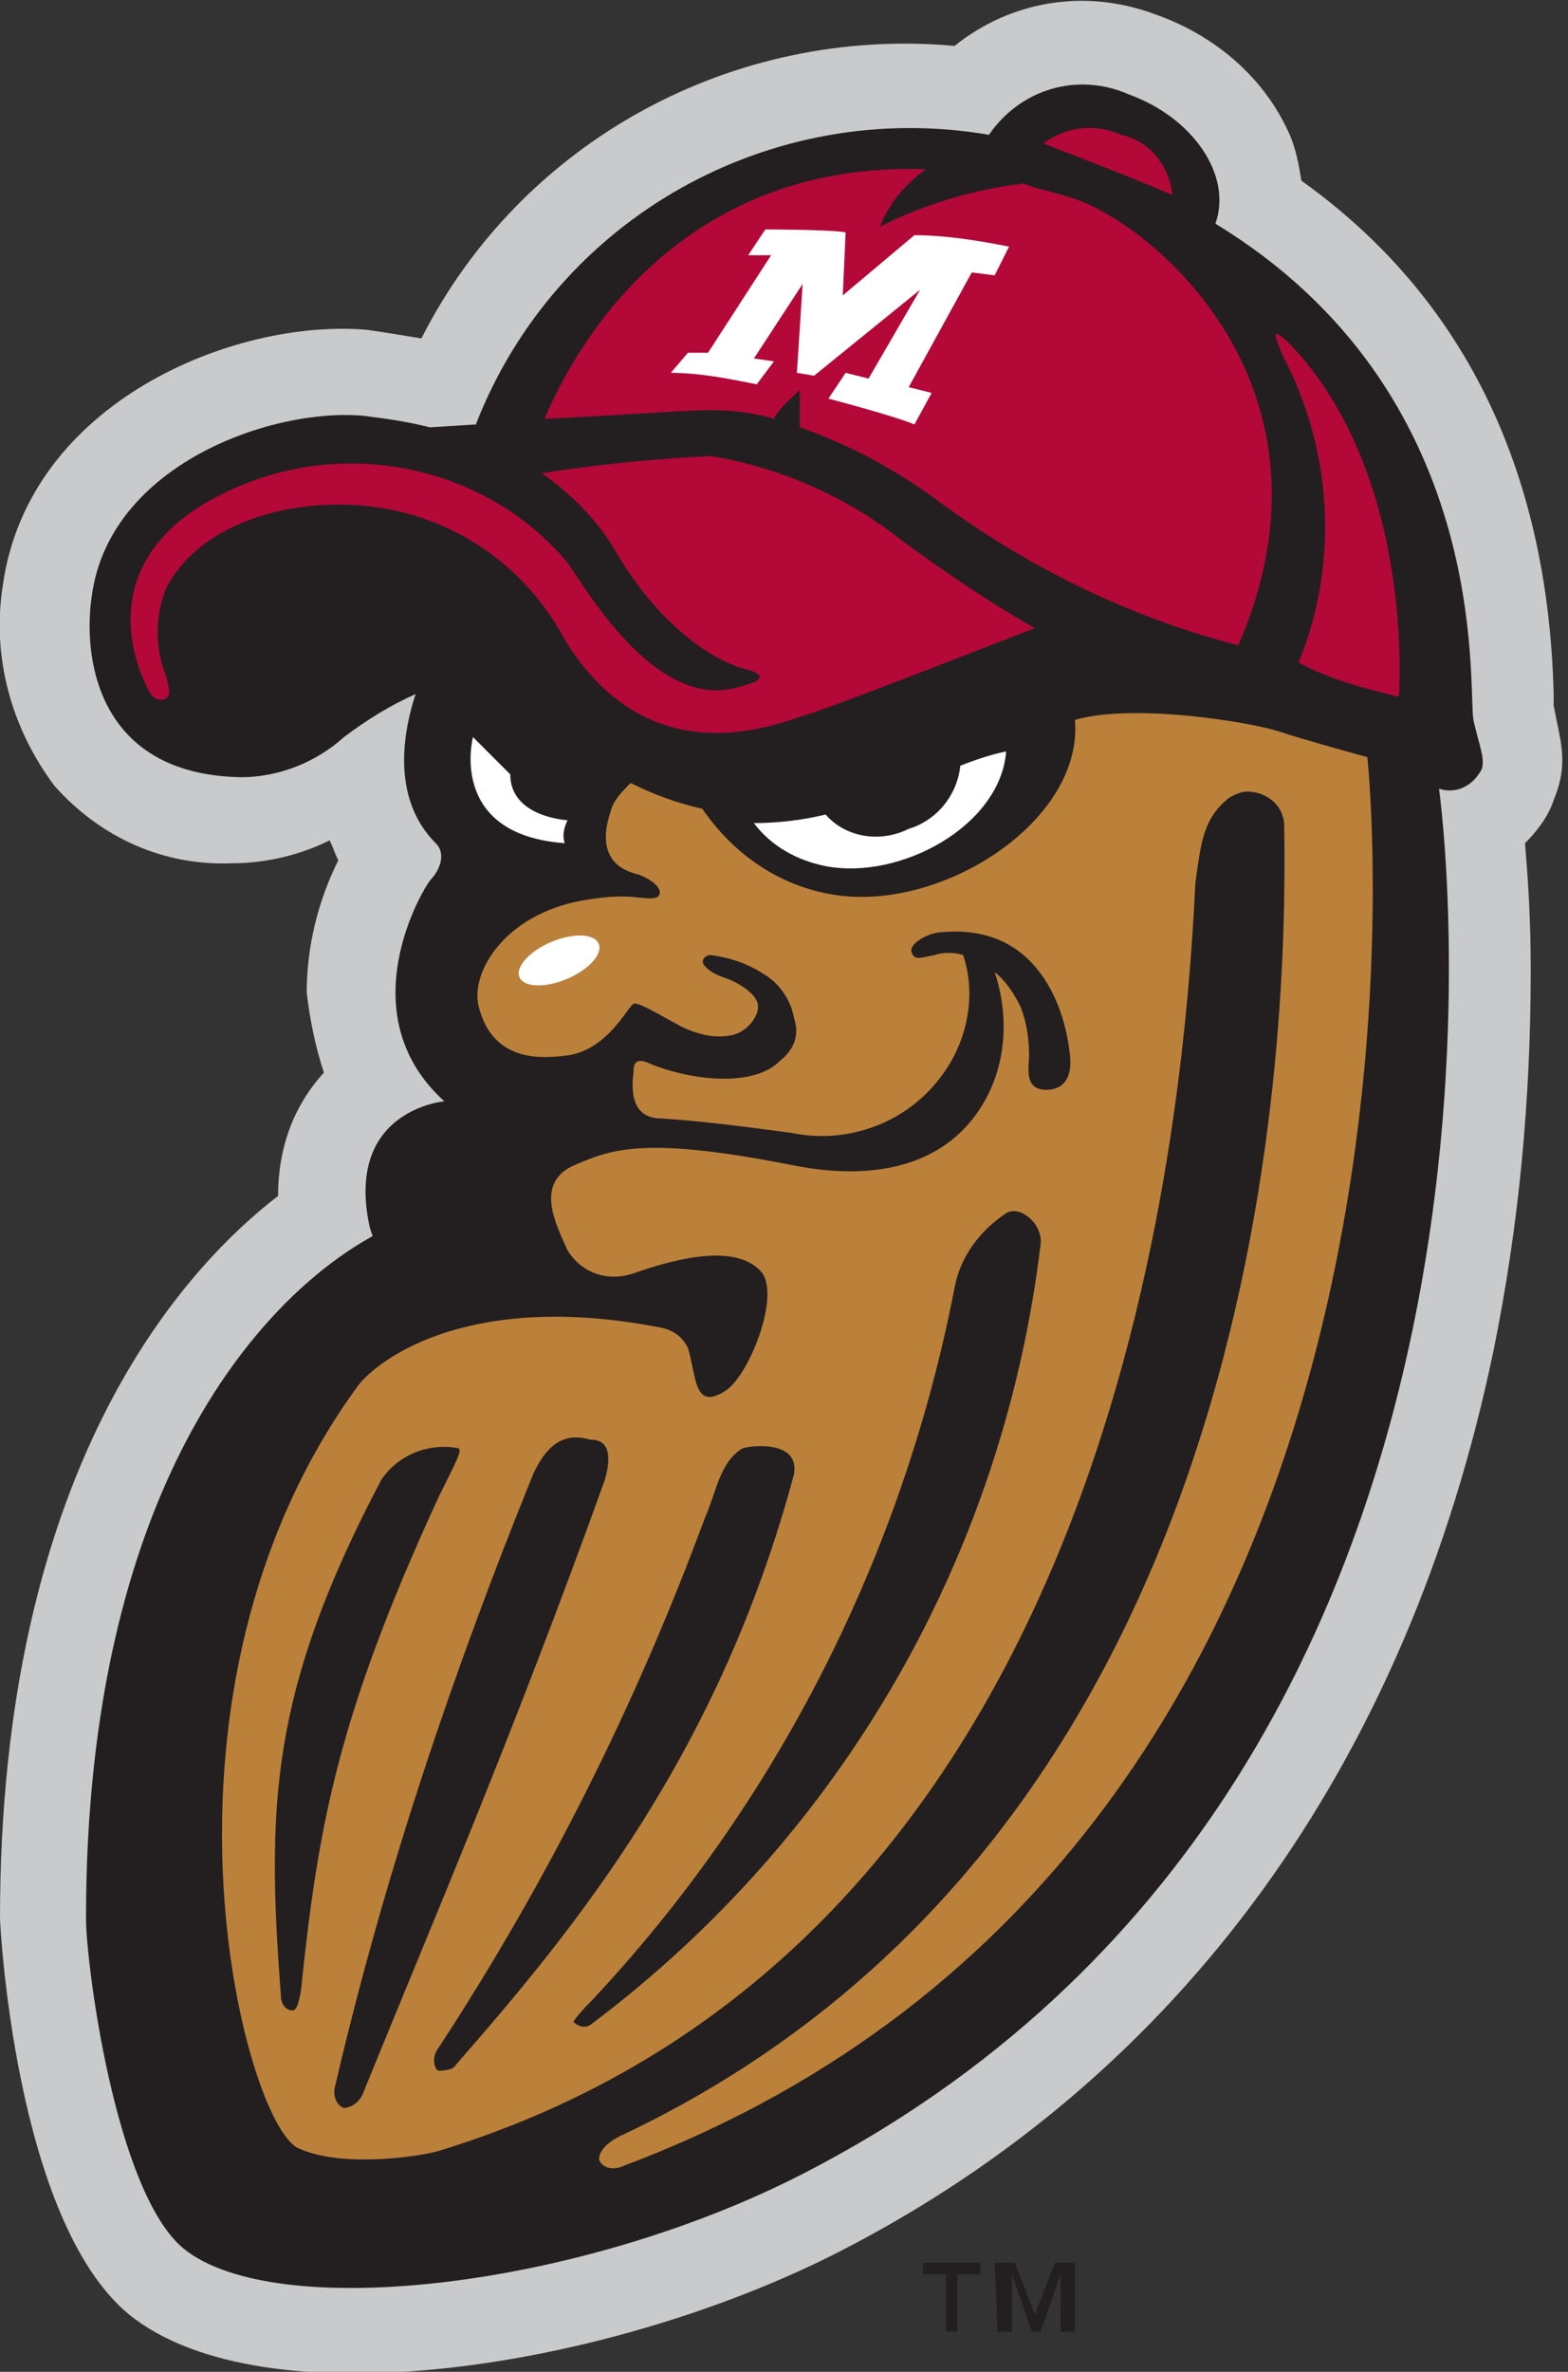 <svg enable-background="new 0 0 54.7 82.7" viewBox="0 0 54.7 82.7" xmlns="http://www.w3.org/2000/svg"><rect x="0" y="0" width="54.7" height="82.7" fill="#333333" stroke="none"/><path d="m33 79.3h-.8v-.4h2v.4h-.8v2h-.4zm1.7-.4h.7l.7 1.8.7-1.8h.7v2.4h-.5v-2l-.7 2h-.3l-.7-2v2h-.5z" fill="#231f20"/><path d="m11.3 37.4c-1.1 1.2-1.6 2.7-1.6 4.3-3.5 2.7-9.7 9.7-9.7 25.2 0 .1.5 10.5 4.5 13.8 4.7 3.8 16.8 1.9 24.8-2.2 11.9-6.1 19.8-17 22.8-31.4.9-4.4 1.3-8.8 1.3-13.3 0-1.8-.1-3.2-.2-4.4.4-.4.8-.9 1-1.5.2-.5.3-.9.3-1.4s-.1-.9-.2-1.4l-.1-.5v-.4c-.2-7.9-3.2-13.9-8.8-17.9-.1-.6-.2-1.2-.5-1.8-.9-1.9-2.6-3.3-4.6-4-2.4-.9-5-.5-7 1.1-7.7-.7-15.1 3.3-18.6 10.2-.6-.1-1.2-.2-1.9-.3-4.6-.4-11.8 2.5-12.7 8.9-.4 2.5.3 5 1.8 7 1.6 1.8 3.8 2.8 6.2 2.7 1.2 0 2.4-.3 3.4-.8.1.2.2.5.3.7-.7 1.4-1.1 3-1.1 4.6.1.9.3 1.9.6 2.8z" fill="#c9cacc"/><path d="m51.4 25.1c-.2-1.2.7-11.4-9-17.3.6-1.7-.8-3.7-3-4.5-1.8-.8-3.8-.2-4.9 1.4-7.6-1.3-15.1 2.9-17.9 10.1l-1.6.1c-.8-.2-1.5-.3-2.3-.4-3.2-.3-8.9 1.7-9.5 6.3-.3 2 .1 6.2 5.2 6.3 1.3 0 2.6-.5 3.6-1.4.8-.6 1.6-1.1 2.5-1.5-.4 1.2-.9 3.6.7 5.2.4.4.1 1-.2 1.3-.5.7-2.7 4.8.5 7.7 0 0-3.5.3-2.6 4.4l.1.3c-4 2.2-10 8.9-10 23.8 0 1.5 1 9.5 3.4 11.5 3.2 2.6 13.8 1.4 21.6-2.6 27.1-13.9 22.2-48.3 22.2-48.3.6.2 1.2-.1 1.5-.7.1-.4-.1-.8-.3-1.7z" fill="#231f20"/><path d="m36.9 5.2-.5-.2c.8-.6 1.8-.7 2.7-.3 1 .2 1.7 1.1 1.8 2.1-1.4-.6-2.7-1.1-4-1.6z" fill="#b30838"/><path d="m28.8 30.2c-1-.2-1.9-.7-2.5-1.5.8 0 1.7-.1 2.5-.3.7.8 1.9 1 2.9.5 1-.3 1.7-1.2 1.8-2.2.5-.2 1.1-.4 1.6-.5-.2 2.6-3.7 4.5-6.3 4z" fill="#fff"/><path d="m11.6 17.6c-1.6 0-4.6.6-5.8 2.9-.4 1-.4 2.1 0 3.1.1.4.2.7-.1.8-.2 0-.4 0-.6-.5-.3-.6-2.3-5 3.9-7.2 3.8-1.3 8.1-.2 10.7 2.8.4.4 2.9 5.2 5.9 4.5.8-.2.9-.3.9-.4s-.2-.2-.6-.3-2.6-.9-4.5-4.2c-.6-1-1.5-1.9-2.5-2.6 1.9-.3 3.9-.5 5.9-.6 2.4.4 4.7 1.4 6.6 2.9 1.5 1.1 3.1 2.2 4.7 3.1 0 0-6.9 2.7-7.9 3s-5.5 2.3-8.5-2.6c-1.6-3-4.7-4.8-8.1-4.7z" fill="#b30838"/><path d="m16.5 25.7s-.9 3.4 3.2 3.7c-.1-.3 0-.6.1-.8 0 0-2-.1-2-1.6 0 0-.8-.8-1.3-1.3z" fill="#fff"/><path d="m25.3 48.5c.8-.5 1.9-3.2 1.3-4.1-.4-.5-1.4-1.1-4.5 0-.9.3-1.8 0-2.3-.8-.4-.9-1.2-2.4.3-3 1.2-.5 2.3-1 7.4 0 .6.1 5 1.2 6.9-2.3.7-1.3.8-2.9.3-4.4.4.3.7.8.9 1.2.2.5.3 1.1.3 1.7 0 .4-.2 1.2.6 1.2.4 0 1-.2.8-1.4-.1-.9-.8-4.4-4.4-4.1-.5 0-1.2.4-1.1.7s.3.2.8.1c.3-.1.7-.1 1 0 .5 1.5.1 3.2-.9 4.4-1.2 1.5-3.2 2.2-5.1 1.8-1.5-.2-3-.4-4.5-.5-.4 0-1.2-.1-1-1.6 0-.2 0-.6.6-.3 1.5.6 3.6.8 4.5-.1.5-.4.7-.9.5-1.5-.1-.6-.5-1.2-1-1.5-.6-.4-1.2-.6-1.9-.7-.2 0-.4.2-.2.4s.4.3.7.4.9.4 1.1.8-.3 1.1-.9 1.2c-.5.1-1 0-1.5-.2s-1.7-1-1.9-.9-.9 1.6-2.3 1.8c-.8.1-2.6.3-3.1-1.7-.3-1.2.9-3.2 3.6-3.7.6-.1 1.3-.2 2-.1.2 0 .6.1.7-.1s-.2-.5-.7-.7c-.4-.1-1.6-.4-1-2.2.1-.4.4-.7.7-1 .8.4 1.6.7 2.5.9 1.1 1.6 2.7 2.7 4.6 3 3.8.6 8.7-2.6 8.4-6.1 2.1-.6 6.2.1 7.1.4s3.1.9 3.1.9 4.1 37.8-25.9 49.1c-.4.2-.8.1-.9-.2 0-.1 0-.5.9-.9 22.9-10.9 23.1-39.1 23-45.6 0-.7-.6-1.2-1.3-1.2-.2 0-.4.1-.6.2-.9.7-1 1.5-1.2 3-.5 10.5-3.5 37.2-26.4 44.2-.7.2-3.4.6-4.9-.1-1.9-.9-5.8-15.8 2.1-26.6.8-1 4-3.3 10.6-2 .4.1.7.3.9.7.3 1 .2 2.2 1.3 1.5z" fill="#bb813b"/><ellipse cx="19.5" cy="33.5" fill="#fff" rx="1.5" ry=".7" transform="matrix(.921 -.389 .389 .921 -11.487 10.221)"/><g fill="#231f20"><path d="m33.3 44.9c-1.8 9.3-6.2 18-12.7 24.9-.5.5-.6.7-.6.7s.3.3.6.1c8.8-6.6 14.4-16.4 15.7-27.2.1-.7-.7-1.4-1.2-1.1-.9.6-1.6 1.5-1.8 2.6z"/><path d="m24.6 52.9c-2.4 6.5-5.5 12.7-9.3 18.5-.3.4-.1.8 0 .8s.5 0 .6-.2c4.2-4.8 9.2-10.9 11.8-20.6.2-1.2-1.5-1-1.8-.9-.8.5-.9 1.5-1.3 2.4z"/><path d="m15.3 52.2c-3.5 7.6-4.2 11.4-4.8 17.2-.1.6-.2.7-.3.7-.2 0-.4-.2-.4-.5-.5-6.6-.4-10.6 3.5-18 .6-.9 1.7-1.3 2.7-1.1.1.1 0 .3-.7 1.7z"/><path d="m21.1 51.6c-3.2 8.9-6 15.4-8.4 21.3-.2.6-.7.6-.7.6-.3-.1-.4-.5-.3-.8 1.7-7.3 4.1-14.4 6.9-21.3.6-1.3 1.3-1.4 2-1.2.2 0 .9 0 .5 1.4z"/></g><path d="m48.8 24.3s.6-7.7-3.8-12.3c-.4-.4-.5-.4-.5-.3s.2.6.3.8c1.7 3.3 1.9 7.2.5 10.6 1.1.6 2.3.9 3.5 1.2z" fill="#b30838"/><path d="m37.4 6.9c-.6-.2-1.2-.3-1.7-.5-1.7.2-3.4.7-5 1.5.3-.8.9-1.5 1.6-2-8.7-.3-12.3 6.3-13.3 8.7 2.4-.1 4.9-.3 5.8-.3.8 0 1.5.1 2.2.3.2-.4.6-.7.9-1v1.3c1.7.6 3.2 1.4 4.6 2.4 3.2 2.4 6.8 4.2 10.7 5.2 3.9-9-3-14.7-5.8-15.6z" fill="#b30838"/><path d="m31.9 8.2-2.5 2.1.1-2.2c-.6-.1-2.8-.1-2.8-.1l-.6.9h.8l-2.2 3.4h-.7l-.6.7c1 0 2 .2 3 .4l.6-.8-.7-.1 1.7-2.6-.2 3.1.6.1 3.7-3-1.8 3.1-.8-.2-.6.9s2.3.6 3 .9l.6-1.1-.8-.2 2.2-4 .8.1.5-1c-1-.2-2.2-.4-3.3-.4z" fill="#fff"/></svg>